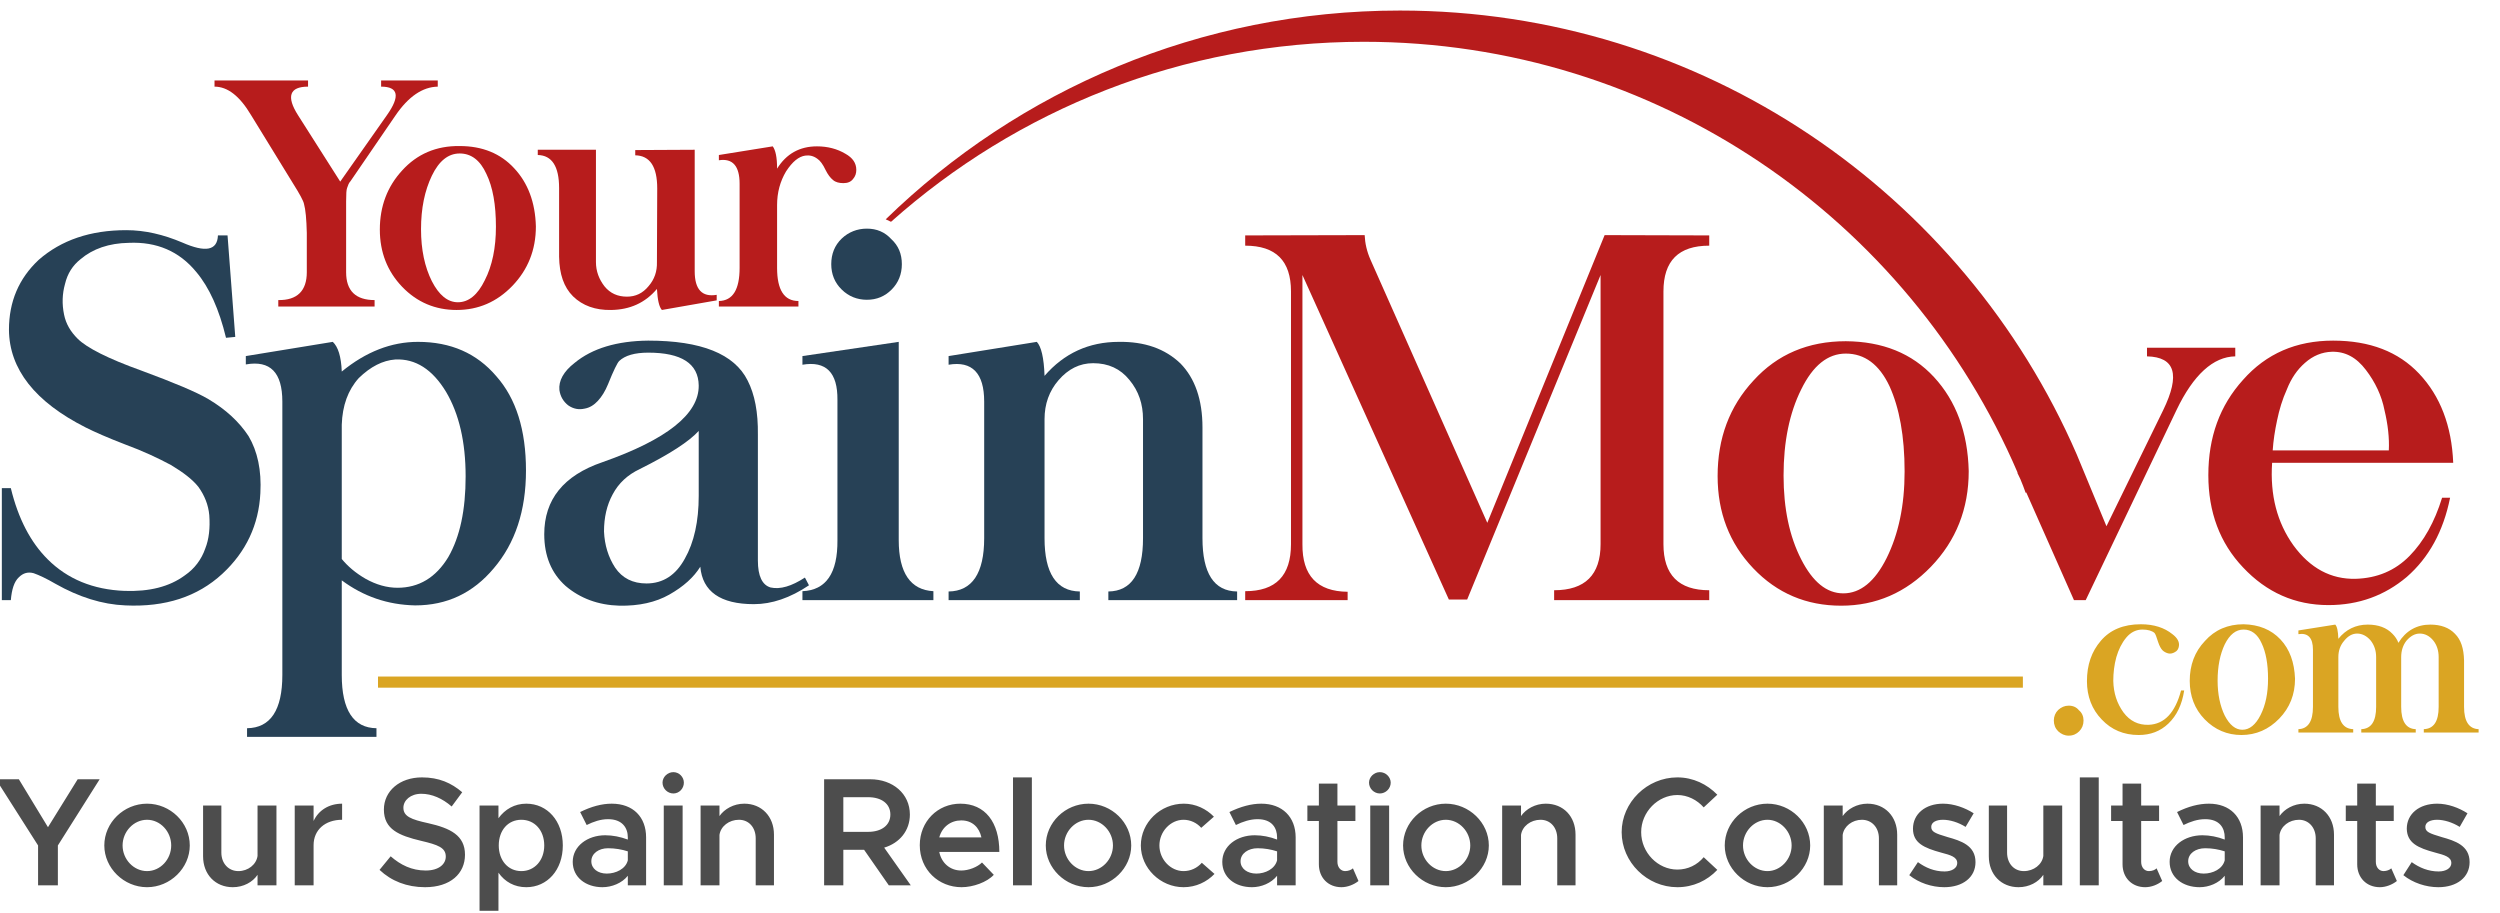<svg xmlns="http://www.w3.org/2000/svg" xmlns:xlink="http://www.w3.org/1999/xlink" width="263" zoomAndPan="magnify" viewBox="0 0 197.25 72" height="96" preserveAspectRatio="xMidYMid meet" version="1.0"><defs><clipPath id="30955c7084"><path d="M 69 0.137 L 194 0.137 L 194 48 L 69 48 Z M 69 0.137 " clip-rule="nonzero"/></clipPath><clipPath id="4956d93b74"><path d="M 0 60 L 195 60 L 195 71.863 L 0 71.863 Z M 0 60 " clip-rule="nonzero"/></clipPath></defs><path fill="#b71c1c" d="M 16.926 6.348 L 16.926 6.836 C 17.953 6.836 18.906 7.566 19.809 9.082 L 23.105 14.449 C 23.645 15.305 23.938 15.844 23.984 16.086 C 24.109 16.523 24.18 17.281 24.207 18.379 L 24.207 21.48 C 24.207 22.945 23.449 23.699 21.957 23.676 L 21.957 24.188 L 29.555 24.188 L 29.555 23.676 C 28.066 23.676 27.309 22.945 27.309 21.48 L 27.309 15.891 C 27.309 15.305 27.332 14.965 27.383 14.84 C 27.453 14.621 27.527 14.426 27.648 14.305 L 31.191 9.129 C 32.219 7.617 33.34 6.859 34.539 6.836 L 34.539 6.348 L 30.07 6.348 L 30.07 6.836 C 31.438 6.836 31.582 7.594 30.531 9.082 L 26.844 14.328 L 23.523 9.105 C 22.57 7.617 22.84 6.836 24.305 6.836 L 24.305 6.348 Z M 16.926 6.348 " fill-opacity="1" fill-rule="evenodd"/><path fill="#b71c1c" d="M 36.273 11.523 C 34.418 11.496 32.902 12.156 31.73 13.449 C 30.559 14.719 29.969 16.281 29.969 18.113 C 29.969 19.895 30.559 21.406 31.73 22.629 C 32.902 23.848 34.344 24.457 36.027 24.457 C 37.738 24.457 39.203 23.824 40.426 22.555 C 41.648 21.285 42.281 19.723 42.281 17.867 C 42.234 15.965 41.648 14.426 40.57 13.277 C 39.496 12.109 38.055 11.523 36.273 11.523 Z M 36.273 12.109 C 37.176 12.109 37.887 12.645 38.375 13.719 C 38.887 14.77 39.129 16.16 39.129 17.891 C 39.129 19.551 38.836 20.969 38.25 22.113 C 37.691 23.262 36.98 23.848 36.125 23.848 C 35.32 23.848 34.637 23.285 34.074 22.188 C 33.512 21.066 33.219 19.699 33.219 18.086 C 33.219 16.426 33.512 15.035 34.074 13.863 C 34.637 12.695 35.367 12.109 36.273 12.109 Z M 36.273 12.109 " fill-opacity="1" fill-rule="evenodd"/><path fill="#b71c1c" d="M 48.219 24.457 C 49.707 24.434 50.906 23.895 51.832 22.797 C 51.883 23.676 52.004 24.215 52.223 24.457 L 56.547 23.699 L 56.547 23.262 C 55.398 23.457 54.812 22.848 54.812 21.406 L 54.812 11.816 L 50.121 11.84 L 50.121 12.254 C 51.27 12.277 51.855 13.133 51.855 14.867 L 51.832 20.676 C 51.855 21.406 51.637 22.043 51.172 22.578 C 50.711 23.141 50.148 23.406 49.465 23.406 C 48.73 23.406 48.145 23.141 47.703 22.602 C 47.266 22.043 47.02 21.406 47.02 20.676 L 47.02 11.816 L 42.43 11.816 L 42.43 12.23 C 43.551 12.254 44.113 13.133 44.113 14.84 L 44.113 20.258 C 44.137 21.625 44.48 22.652 45.215 23.383 C 45.969 24.117 46.973 24.48 48.219 24.457 Z M 48.219 24.457 " fill-opacity="1" fill-rule="evenodd"/><path fill="#b71c1c" d="M 60.969 11.547 L 56.719 12.23 L 56.719 12.645 C 57.816 12.473 58.355 13.109 58.355 14.5 L 58.355 21.137 C 58.355 22.848 57.816 23.727 56.719 23.75 L 56.719 24.188 L 62.996 24.188 L 62.996 23.75 C 61.871 23.75 61.312 22.871 61.312 21.137 L 61.312 16.184 C 61.312 15.184 61.555 14.305 62.02 13.523 C 62.531 12.742 63.02 12.352 63.535 12.277 C 63.875 12.23 64.191 12.305 64.484 12.523 C 64.707 12.668 64.926 12.961 65.145 13.426 C 65.316 13.766 65.512 14.035 65.73 14.207 C 65.926 14.379 66.219 14.449 66.539 14.449 C 66.879 14.449 67.125 14.352 67.297 14.133 C 67.492 13.914 67.562 13.668 67.562 13.402 C 67.562 12.863 67.27 12.449 66.707 12.133 C 66.051 11.742 65.293 11.547 64.461 11.547 C 63.094 11.547 62.043 12.133 61.312 13.305 C 61.312 12.402 61.188 11.84 60.969 11.547 Z M 60.969 11.547 " fill-opacity="1" fill-rule="evenodd"/><path fill="#274156" d="M 9.965 18.16 C 7.133 18.16 4.836 18.941 3.051 20.504 C 1.488 21.969 0.707 23.797 0.707 26.02 C 0.73 29.121 2.758 31.707 6.766 33.73 C 7.449 34.074 8.5 34.539 9.891 35.074 C 11.285 35.586 12.48 36.148 13.484 36.688 C 14.461 37.27 15.191 37.832 15.656 38.418 C 16.145 39.102 16.438 39.836 16.512 40.641 C 16.586 41.664 16.488 42.543 16.195 43.277 C 15.902 44.129 15.363 44.863 14.582 45.398 C 13.359 46.301 11.773 46.691 9.82 46.621 C 7.352 46.523 5.324 45.691 3.762 44.129 C 2.418 42.789 1.441 40.934 0.855 38.516 L 0.145 38.516 L 0.145 47.352 L 0.855 47.352 C 0.926 46.496 1.121 45.887 1.488 45.547 C 1.832 45.203 2.223 45.105 2.66 45.227 C 3.078 45.375 3.664 45.645 4.371 46.059 C 6.227 47.109 8.059 47.691 9.891 47.766 C 13.043 47.914 15.582 47.082 17.539 45.277 C 19.418 43.543 20.418 41.395 20.543 38.906 C 20.641 37.102 20.32 35.613 19.613 34.414 C 18.879 33.293 17.832 32.316 16.438 31.488 C 15.484 30.926 13.727 30.191 11.16 29.242 C 8.5 28.289 6.84 27.434 6.129 26.727 C 5.566 26.168 5.203 25.555 5.055 24.824 C 4.883 23.992 4.91 23.188 5.129 22.406 C 5.324 21.578 5.738 20.941 6.352 20.453 C 7.328 19.625 8.598 19.188 10.16 19.16 C 12.359 19.062 14.141 19.82 15.484 21.457 C 16.512 22.676 17.293 24.41 17.832 26.652 L 18.562 26.582 L 17.953 18.574 L 17.195 18.574 C 17.148 19.77 16.219 19.941 14.387 19.137 C 12.895 18.504 11.43 18.16 9.965 18.16 Z M 9.965 18.16 " fill-opacity="1" fill-rule="evenodd"/><path fill="#274156" d="M 26.258 26.973 L 19.395 28.094 L 19.395 28.754 C 21.324 28.41 22.277 29.387 22.277 31.684 L 22.277 53.258 C 22.277 56.016 21.348 57.434 19.492 57.457 L 19.492 58.141 L 29.703 58.141 L 29.703 57.457 C 27.895 57.434 26.965 56.039 26.965 53.258 L 26.965 45.789 C 28.676 47.059 30.582 47.719 32.754 47.766 C 35.27 47.766 37.324 46.789 38.961 44.836 C 40.645 42.859 41.5 40.297 41.5 37.125 C 41.5 33.926 40.719 31.438 39.156 29.68 C 37.617 27.875 35.566 26.973 32.977 26.973 C 30.875 26.973 28.871 27.754 26.965 29.316 C 26.918 28.117 26.672 27.363 26.258 26.973 Z M 31.363 46.375 C 30.531 46.375 29.676 46.133 28.848 45.668 C 28.039 45.203 27.43 44.668 26.965 44.105 L 26.965 33.512 C 27.016 32 27.453 30.777 28.309 29.828 C 29.238 28.926 30.191 28.438 31.191 28.363 C 32.781 28.289 34.125 29.145 35.199 30.926 C 36.223 32.66 36.738 34.879 36.738 37.59 C 36.738 40.227 36.297 42.348 35.367 43.961 C 34.391 45.57 33.047 46.375 31.363 46.375 Z M 31.363 46.375 " fill-opacity="1" fill-rule="evenodd"/><path fill="#274156" d="M 51.148 26.875 C 48.684 26.898 46.727 27.484 45.336 28.633 C 44.457 29.316 44.066 30.047 44.137 30.777 C 44.211 31.293 44.457 31.684 44.824 31.977 C 45.238 32.27 45.676 32.34 46.117 32.242 C 46.531 32.172 46.875 31.949 47.168 31.633 C 47.484 31.293 47.754 30.852 47.973 30.316 C 48.414 29.219 48.707 28.633 48.852 28.484 C 49.316 28.047 50.074 27.824 51.148 27.824 C 53.762 27.824 55.105 28.68 55.129 30.414 C 55.156 32.66 52.613 34.684 47.535 36.465 C 44.457 37.516 42.941 39.418 42.941 42.152 C 42.941 43.863 43.504 45.227 44.625 46.23 C 45.773 47.207 47.191 47.742 48.879 47.789 C 50.418 47.816 51.734 47.523 52.809 46.914 C 53.934 46.277 54.738 45.547 55.254 44.715 C 55.422 46.668 56.84 47.668 59.48 47.668 C 60.895 47.668 62.336 47.18 63.828 46.18 L 63.508 45.57 C 62.457 46.254 61.555 46.523 60.797 46.352 C 60.137 46.156 59.797 45.449 59.797 44.227 L 59.797 34.293 C 59.82 32.535 59.551 31.121 58.988 30.023 C 57.941 27.922 55.324 26.875 51.148 26.875 Z M 55.129 34 L 55.129 39.125 C 55.129 41.129 54.766 42.789 54.031 44.082 C 53.324 45.375 52.32 46.035 51.004 46.035 C 49.926 46.035 49.098 45.617 48.535 44.789 C 47.996 43.961 47.703 43.008 47.656 41.934 C 47.656 40.836 47.875 39.859 48.34 39.004 C 48.805 38.125 49.512 37.465 50.488 37.004 C 52.836 35.832 54.375 34.832 55.129 34 Z M 55.129 34 " fill-opacity="1" fill-rule="evenodd"/><path fill="#274156" d="M 63.312 28.777 C 65.172 28.461 66.098 29.387 66.074 31.559 L 66.074 42.617 C 66.098 45.227 65.172 46.57 63.312 46.645 L 63.312 47.352 L 73.645 47.352 L 73.645 46.645 C 71.84 46.547 70.91 45.203 70.91 42.617 L 70.91 26.973 L 63.312 28.094 Z M 70.324 18.867 C 69.812 18.309 69.176 18.039 68.395 18.039 C 67.637 18.039 66.953 18.309 66.414 18.82 C 65.855 19.355 65.586 20.039 65.586 20.844 C 65.586 21.625 65.855 22.309 66.414 22.848 C 66.953 23.383 67.637 23.652 68.395 23.652 C 69.176 23.652 69.812 23.383 70.348 22.848 C 70.887 22.309 71.156 21.625 71.156 20.844 C 71.156 20.039 70.887 19.383 70.324 18.867 Z M 70.324 18.867 " fill-opacity="1" fill-rule="evenodd"/><path fill="#274156" d="M 88.277 26.973 C 85.91 26.973 83.953 27.875 82.414 29.656 C 82.367 28.215 82.148 27.336 81.805 26.973 L 74.844 28.094 L 74.844 28.777 C 76.699 28.461 77.652 29.438 77.652 31.684 L 77.652 42.469 C 77.652 45.227 76.699 46.645 74.844 46.668 L 74.844 47.352 L 85.199 47.352 L 85.199 46.668 C 83.344 46.645 82.414 45.227 82.414 42.469 L 82.414 33.074 C 82.414 31.879 82.781 30.852 83.516 30 C 84.273 29.121 85.176 28.656 86.25 28.656 C 87.449 28.656 88.398 29.094 89.109 29.973 C 89.84 30.852 90.184 31.879 90.184 33.074 L 90.184 42.469 C 90.184 45.227 89.281 46.645 87.449 46.668 L 87.449 47.352 L 97.609 47.352 L 97.609 46.668 C 95.777 46.645 94.875 45.227 94.875 42.469 L 94.875 33.73 C 94.875 31.535 94.285 29.852 93.141 28.68 C 91.918 27.508 90.305 26.945 88.277 26.973 Z M 88.277 26.973 " fill-opacity="1" fill-rule="evenodd"/><g clip-path="url(#30955c7084)"><path fill="#b71c1c" d="M 98.246 18.574 L 98.246 19.383 C 100.664 19.383 101.859 20.578 101.859 22.992 L 101.859 42.934 C 101.859 45.422 100.664 46.645 98.246 46.645 L 98.246 47.352 L 106.328 47.352 L 106.328 46.691 C 103.938 46.668 102.738 45.422 102.762 42.934 L 102.762 21.699 L 114.316 47.305 L 115.758 47.305 L 126.285 21.699 L 126.285 42.934 C 126.285 45.352 125.066 46.57 122.621 46.57 L 122.621 47.352 L 134.859 47.352 L 134.859 46.57 C 132.441 46.57 131.246 45.352 131.246 42.934 L 131.246 22.992 C 131.246 20.578 132.441 19.383 134.859 19.383 L 134.859 18.574 L 126.605 18.551 L 117.348 41.25 L 108.137 20.504 C 107.844 19.844 107.699 19.188 107.672 18.551 Z M 145.633 26.922 C 142.676 26.922 140.234 27.949 138.352 30.023 C 136.449 32.074 135.52 34.586 135.52 37.562 C 135.52 40.445 136.449 42.859 138.328 44.836 C 140.211 46.816 142.531 47.789 145.266 47.789 C 148.004 47.789 150.371 46.766 152.352 44.715 C 154.328 42.664 155.332 40.152 155.332 37.172 C 155.258 34.098 154.328 31.633 152.594 29.754 C 150.859 27.875 148.539 26.945 145.633 26.922 Z M 184.082 26.875 C 181.176 26.875 178.805 27.898 176.973 29.973 C 175.141 32 174.238 34.488 174.238 37.492 C 174.238 40.395 175.141 42.836 176.973 44.766 C 178.828 46.742 181.078 47.742 183.715 47.742 C 186.109 47.742 188.16 46.984 189.895 45.52 C 191.629 44.008 192.777 41.934 193.312 39.273 L 192.68 39.273 C 192.094 41.176 191.238 42.715 190.113 43.863 C 188.965 45.031 187.551 45.617 185.863 45.668 C 183.91 45.715 182.273 44.836 180.953 43.031 C 179.66 41.227 179.098 39.055 179.27 36.516 L 193.559 36.516 C 193.438 33.586 192.531 31.242 190.871 29.484 C 189.234 27.754 186.988 26.875 184.082 26.875 Z M 159.164 37.297 L 159.41 37.809 C 159.555 38.176 159.703 38.516 159.824 38.883 L 159.875 38.859 L 163.637 47.352 L 164.562 47.352 L 171.719 32.367 C 173.062 29.559 174.629 28.145 176.363 28.117 L 176.363 27.434 L 169.398 27.434 L 169.398 28.117 C 171.621 28.168 172.039 29.559 170.672 32.367 L 166.199 41.52 L 163.855 35.855 C 154.914 15.258 134.371 0.832 110.457 0.832 C 94.68 0.832 80.363 7.105 69.883 17.305 L 70.301 17.5 C 80.219 8.668 93.285 3.297 107.602 3.297 C 130.758 3.297 150.617 17.305 159.191 37.297 Z M 183.984 27.754 C 185.035 27.727 185.914 28.191 186.672 29.191 C 187.402 30.145 187.914 31.219 188.137 32.367 C 188.406 33.488 188.527 34.562 188.477 35.539 L 179.316 35.539 C 179.367 34.758 179.488 33.977 179.66 33.172 C 179.832 32.34 180.074 31.512 180.441 30.707 C 180.781 29.852 181.246 29.168 181.859 28.633 C 182.492 28.07 183.203 27.777 183.984 27.754 Z M 145.633 27.898 C 147.121 27.898 148.27 28.754 149.078 30.461 C 149.859 32.172 150.273 34.414 150.273 37.199 C 150.273 39.906 149.785 42.152 148.855 44.031 C 147.93 45.887 146.781 46.816 145.438 46.816 C 144.117 46.816 143.02 45.91 142.113 44.129 C 141.188 42.324 140.723 40.129 140.723 37.516 C 140.723 34.855 141.188 32.586 142.113 30.73 C 143.043 28.828 144.215 27.898 145.633 27.898 Z M 145.633 27.898 " fill-opacity="1" fill-rule="evenodd"/></g><path fill="#daa523" d="M 164.027 56.039 C 163.832 55.797 163.562 55.676 163.219 55.676 C 162.902 55.676 162.633 55.797 162.391 56.016 C 162.168 56.234 162.047 56.527 162.047 56.848 C 162.047 57.188 162.168 57.48 162.391 57.699 C 162.633 57.918 162.902 58.043 163.219 58.043 C 163.562 58.043 163.832 57.918 164.051 57.699 C 164.27 57.48 164.391 57.188 164.391 56.848 C 164.391 56.527 164.27 56.234 164.027 56.039 Z M 168.91 49.254 C 167.543 49.254 166.492 49.695 165.762 50.551 C 165.027 51.402 164.66 52.453 164.66 53.746 C 164.66 54.941 165.051 55.969 165.832 56.773 C 166.59 57.578 167.566 57.992 168.742 57.992 C 169.668 57.992 170.449 57.699 171.086 57.09 C 171.746 56.457 172.16 55.602 172.332 54.477 L 172.086 54.477 C 171.621 56.234 170.77 57.141 169.523 57.188 C 168.715 57.211 168.055 56.895 167.543 56.211 C 167.031 55.504 166.762 54.699 166.738 53.723 C 166.738 53.086 166.812 52.453 166.98 51.844 C 167.152 51.258 167.398 50.746 167.762 50.305 C 168.129 49.867 168.57 49.672 169.035 49.672 C 169.473 49.672 169.789 49.77 169.988 49.938 C 170.059 50.012 170.156 50.258 170.281 50.672 C 170.379 50.965 170.5 51.184 170.621 51.305 C 170.742 51.426 170.891 51.5 171.062 51.551 C 171.258 51.598 171.426 51.551 171.598 51.453 C 171.793 51.355 171.891 51.184 171.918 50.965 C 171.965 50.648 171.793 50.328 171.402 50.035 C 170.77 49.523 169.938 49.254 168.91 49.254 Z M 177.02 49.254 C 175.777 49.254 174.75 49.695 173.969 50.574 C 173.16 51.426 172.77 52.477 172.77 53.723 C 172.77 54.918 173.16 55.941 173.945 56.75 C 174.75 57.578 175.727 57.992 176.852 57.992 C 178 57.992 179 57.555 179.832 56.699 C 180.66 55.844 181.078 54.797 181.078 53.551 C 181.027 52.258 180.66 51.23 179.93 50.453 C 179.195 49.672 178.219 49.281 177.02 49.254 Z M 177.02 49.672 C 177.633 49.672 178.121 50.035 178.438 50.746 C 178.781 51.453 178.949 52.402 178.949 53.551 C 178.949 54.699 178.754 55.625 178.363 56.406 C 177.973 57.188 177.484 57.578 176.922 57.578 C 176.387 57.578 175.922 57.211 175.531 56.457 C 175.164 55.699 174.969 54.77 174.969 53.699 C 174.969 52.574 175.164 51.621 175.531 50.844 C 175.922 50.062 176.41 49.672 177.02 49.672 Z M 186.816 49.281 C 185.863 49.281 185.082 49.672 184.496 50.402 C 184.473 49.793 184.398 49.426 184.25 49.281 L 181.344 49.742 L 181.344 50.035 C 182.102 49.914 182.492 50.328 182.492 51.258 L 182.492 55.773 C 182.492 56.918 182.102 57.504 181.344 57.531 L 181.344 57.797 L 185.668 57.797 L 185.668 57.531 C 184.887 57.504 184.496 56.918 184.496 55.773 L 184.496 51.844 C 184.496 51.355 184.641 50.914 184.961 50.551 C 185.254 50.184 185.594 49.988 185.984 49.988 C 186.375 49.988 186.742 50.184 187.035 50.523 C 187.328 50.891 187.477 51.328 187.477 51.844 L 187.477 55.773 C 187.477 56.918 187.086 57.504 186.305 57.531 L 186.305 57.797 L 190.602 57.797 L 190.602 57.531 C 189.844 57.504 189.453 56.918 189.453 55.773 L 189.453 51.844 C 189.453 51.328 189.602 50.891 189.871 50.551 C 190.188 50.184 190.531 49.988 190.922 49.988 C 191.336 49.988 191.703 50.184 191.996 50.551 C 192.266 50.891 192.41 51.328 192.41 51.844 L 192.41 55.773 C 192.41 56.918 192.02 57.504 191.238 57.531 L 191.238 57.797 L 195.562 57.797 L 195.562 57.531 C 194.805 57.504 194.414 56.918 194.414 55.773 L 194.414 52.109 C 194.391 51.16 194.168 50.477 193.703 50.012 C 193.242 49.523 192.582 49.281 191.75 49.281 C 190.676 49.281 189.82 49.77 189.234 50.719 C 189.137 50.453 188.965 50.207 188.77 50.012 C 188.305 49.523 187.648 49.281 186.816 49.281 Z M 186.816 49.281 " fill-opacity="1" fill-rule="evenodd"/><path fill="#daa523" d="M 29.824 53.379 L 159.605 53.379 L 159.605 54.258 L 29.824 54.258 Z M 29.824 53.379 " fill-opacity="1" fill-rule="evenodd"/><g clip-path="url(#4956d93b74)"><path fill="#4d4d4d" d="M 3.004 69.855 L 4.566 69.855 L 4.566 66.707 L 7.863 61.484 L 6.129 61.484 L 3.785 65.266 L 1.488 61.484 L -0.32 61.484 L 3.004 66.707 Z M 11.602 70 C 13.434 70 14.973 68.488 14.973 66.707 C 14.973 64.898 13.434 63.41 11.602 63.41 C 9.77 63.41 8.23 64.898 8.23 66.707 C 8.23 68.488 9.77 70 11.602 70 Z M 11.602 68.73 C 10.551 68.73 9.672 67.805 9.672 66.707 C 9.672 65.609 10.551 64.68 11.602 64.68 C 12.652 64.68 13.508 65.609 13.508 66.707 C 13.508 67.805 12.652 68.73 11.602 68.73 Z M 20.32 63.559 L 20.32 67.535 C 20.223 68.219 19.566 68.73 18.809 68.73 C 18.027 68.73 17.465 68.121 17.465 67.27 L 17.465 63.559 L 16.023 63.559 L 16.023 67.562 C 16.023 69 17 70 18.367 70 C 19.199 70 19.93 69.609 20.32 69.023 L 20.32 69.855 L 21.812 69.855 L 21.812 63.559 Z M 24.742 64.777 L 24.742 63.559 L 23.254 63.559 L 23.254 69.855 L 24.742 69.855 L 24.742 66.684 C 24.742 65.484 25.648 64.68 26.992 64.68 L 26.992 63.41 C 25.965 63.41 25.133 63.926 24.742 64.777 Z M 33.535 70 C 35.539 70 36.688 68.926 36.688 67.438 C 36.688 65.902 35.516 65.34 33.781 64.949 C 32.438 64.656 31.828 64.414 31.828 63.73 C 31.828 63.145 32.391 62.629 33.242 62.629 C 34.074 62.629 34.906 62.996 35.637 63.633 L 36.469 62.508 C 35.613 61.777 34.637 61.336 33.293 61.336 C 31.535 61.336 30.289 62.41 30.289 63.875 C 30.289 65.438 31.484 65.926 33.219 66.34 C 34.562 66.656 35.172 66.879 35.172 67.586 C 35.172 68.172 34.637 68.684 33.586 68.684 C 32.488 68.684 31.605 68.246 30.824 67.562 L 29.945 68.633 C 30.875 69.512 32.098 70 33.535 70 Z M 41.523 63.41 C 40.598 63.41 39.84 63.852 39.328 64.559 L 39.328 63.559 L 37.836 63.559 L 37.836 71.953 L 39.328 71.953 L 39.328 68.855 C 39.84 69.586 40.598 70 41.523 70 C 43.188 70 44.406 68.633 44.406 66.707 C 44.406 64.777 43.188 63.41 41.523 63.41 Z M 41.133 68.73 C 40.082 68.73 39.352 67.879 39.352 66.707 C 39.352 65.512 40.082 64.68 41.133 64.68 C 42.184 64.68 42.941 65.512 42.941 66.707 C 42.941 67.879 42.184 68.73 41.133 68.73 Z M 48.266 63.41 C 47.484 63.41 46.656 63.633 45.773 64.07 L 46.289 65.094 C 46.824 64.828 47.387 64.633 47.973 64.633 C 49.121 64.633 49.535 65.34 49.535 66.07 L 49.535 66.242 C 48.949 66.023 48.34 65.902 47.754 65.902 C 46.359 65.902 45.188 66.754 45.188 68 C 45.188 69.219 46.215 70 47.535 70 C 48.266 70 49.074 69.684 49.535 69.098 L 49.535 69.855 L 50.977 69.855 L 50.977 66.07 C 50.977 64.461 49.953 63.41 48.266 63.41 Z M 47.875 68.926 C 47.168 68.926 46.656 68.535 46.656 67.953 C 46.656 67.34 47.242 66.926 47.973 66.926 C 48.535 66.926 49.074 67.023 49.535 67.172 L 49.535 67.879 C 49.367 68.562 48.586 68.926 47.875 68.926 Z M 53.129 62.605 C 53.59 62.605 53.957 62.215 53.957 61.75 C 53.957 61.312 53.59 60.922 53.129 60.922 C 52.664 60.922 52.273 61.312 52.273 61.75 C 52.273 62.215 52.664 62.605 53.129 62.605 Z M 52.371 69.855 L 53.859 69.855 L 53.859 63.559 L 52.371 63.559 Z M 58.723 63.41 C 57.891 63.41 57.156 63.828 56.766 64.387 L 56.766 63.559 L 55.277 63.559 L 55.277 69.855 L 56.766 69.855 L 56.766 65.875 C 56.863 65.191 57.523 64.68 58.305 64.68 C 59.086 64.68 59.625 65.289 59.625 66.145 L 59.625 69.855 L 61.066 69.855 L 61.066 65.852 C 61.066 64.414 60.09 63.41 58.723 63.41 Z M 71.863 69.855 L 69.762 66.879 C 70.984 66.512 71.789 65.535 71.789 64.266 C 71.789 62.629 70.445 61.484 68.664 61.484 L 65.023 61.484 L 65.023 69.855 L 66.539 69.855 L 66.539 67.047 L 68.176 67.047 L 70.129 69.855 Z M 66.539 62.898 L 68.492 62.898 C 69.543 62.898 70.25 63.41 70.25 64.266 C 70.25 65.121 69.543 65.633 68.492 65.633 L 66.539 65.633 Z M 75.844 68.684 C 74.941 68.684 74.281 68.074 74.109 67.219 L 78.848 67.219 C 78.848 64.875 77.727 63.41 75.77 63.41 C 73.988 63.41 72.57 64.805 72.57 66.684 C 72.57 68.633 74.062 70 75.867 70 C 76.773 70 77.871 69.609 78.41 69.023 L 77.48 68.051 C 77.113 68.414 76.43 68.684 75.844 68.684 Z M 75.844 64.73 C 76.723 64.73 77.262 65.289 77.434 66.07 L 74.109 66.07 C 74.332 65.242 75.016 64.73 75.844 64.73 Z M 79.926 69.855 L 81.414 69.855 L 81.414 61.336 L 79.926 61.336 Z M 85.883 70 C 87.715 70 89.254 68.488 89.254 66.707 C 89.254 64.898 87.715 63.41 85.883 63.41 C 84.051 63.41 82.512 64.898 82.512 66.707 C 82.512 68.488 84.051 70 85.883 70 Z M 85.883 68.73 C 84.832 68.73 83.953 67.805 83.953 66.707 C 83.953 65.609 84.832 64.68 85.883 64.68 C 86.934 64.68 87.812 65.609 87.812 66.707 C 87.812 67.805 86.934 68.73 85.883 68.73 Z M 93.383 70 C 94.359 70 95.215 69.586 95.824 68.953 L 94.824 68.074 C 94.457 68.488 93.945 68.73 93.383 68.73 C 92.355 68.73 91.477 67.805 91.477 66.707 C 91.477 65.609 92.355 64.68 93.383 64.68 C 93.922 64.68 94.434 64.926 94.777 65.316 L 95.777 64.438 C 95.191 63.828 94.336 63.41 93.406 63.41 C 91.551 63.41 90.012 64.898 90.012 66.707 C 90.012 68.488 91.551 70 93.383 70 Z M 99.516 63.41 C 98.734 63.41 97.902 63.633 97 64.07 L 97.512 65.094 C 98.047 64.828 98.637 64.633 99.223 64.633 C 100.371 64.633 100.762 65.34 100.762 66.07 L 100.762 66.242 C 100.199 66.023 99.586 65.902 99 65.902 C 97.586 65.902 96.438 66.754 96.438 68 C 96.438 69.219 97.438 70 98.781 70 C 99.516 70 100.297 69.684 100.762 69.098 L 100.762 69.855 L 102.227 69.855 L 102.227 66.07 C 102.227 64.461 101.176 63.41 99.516 63.41 Z M 99.125 68.926 C 98.414 68.926 97.879 68.535 97.879 67.953 C 97.879 67.34 98.488 66.926 99.223 66.926 C 99.781 66.926 100.297 67.023 100.762 67.172 L 100.762 67.879 C 100.59 68.562 99.832 68.926 99.125 68.926 Z M 106.746 68.512 C 106.621 68.633 106.379 68.73 106.133 68.73 C 105.793 68.73 105.523 68.438 105.523 68 L 105.523 64.777 L 106.941 64.777 L 106.941 63.559 L 105.523 63.559 L 105.523 61.824 L 104.059 61.824 L 104.059 63.559 L 103.152 63.559 L 103.152 64.777 L 104.059 64.777 L 104.059 68.195 C 104.059 69.246 104.789 70 105.84 70 C 106.305 70 106.816 69.805 107.184 69.512 Z M 108.871 62.605 C 109.336 62.605 109.727 62.215 109.727 61.75 C 109.727 61.312 109.336 60.922 108.871 60.922 C 108.406 60.922 108.016 61.312 108.016 61.75 C 108.016 62.215 108.406 62.605 108.871 62.605 Z M 108.113 69.855 L 109.602 69.855 L 109.602 63.559 L 108.113 63.559 Z M 114.074 70 C 115.906 70 117.469 68.488 117.469 66.707 C 117.469 64.898 115.906 63.41 114.074 63.41 C 112.242 63.41 110.703 64.898 110.703 66.707 C 110.703 68.488 112.242 70 114.074 70 Z M 114.074 68.73 C 113.023 68.73 112.145 67.805 112.145 66.707 C 112.145 65.609 113.023 64.68 114.074 64.68 C 115.125 64.68 116.004 65.609 116.004 66.707 C 116.004 67.805 115.125 68.73 114.074 68.73 Z M 121.961 63.41 C 121.133 63.41 120.398 63.828 120.008 64.387 L 120.008 63.559 L 118.52 63.559 L 118.52 69.855 L 120.008 69.855 L 120.008 65.875 C 120.105 65.191 120.766 64.68 121.547 64.68 C 122.328 64.68 122.867 65.289 122.867 66.145 L 122.867 69.855 L 124.309 69.855 L 124.309 65.852 C 124.309 64.414 123.355 63.41 121.961 63.41 Z M 132.344 70 C 133.59 70 134.688 69.488 135.496 68.633 L 134.422 67.633 C 133.906 68.246 133.176 68.609 132.344 68.609 C 130.805 68.609 129.488 67.27 129.488 65.656 C 129.488 64.07 130.805 62.727 132.344 62.727 C 133.152 62.727 133.906 63.117 134.422 63.703 L 135.496 62.703 C 134.688 61.875 133.59 61.336 132.344 61.336 C 129.949 61.336 127.949 63.312 127.949 65.656 C 127.949 68.023 129.949 70 132.344 70 Z M 139.453 70 C 141.285 70 142.824 68.488 142.824 66.707 C 142.824 64.898 141.285 63.41 139.453 63.41 C 137.621 63.41 136.082 64.898 136.082 66.707 C 136.082 68.488 137.621 70 139.453 70 Z M 139.453 68.73 C 138.402 68.73 137.523 67.805 137.523 66.707 C 137.523 65.609 138.402 64.68 139.453 64.68 C 140.48 64.68 141.359 65.609 141.359 66.707 C 141.359 67.805 140.48 68.73 139.453 68.73 Z M 147.344 63.41 C 146.512 63.41 145.777 63.828 145.387 64.387 L 145.387 63.559 L 143.898 63.559 L 143.898 69.855 L 145.387 69.855 L 145.387 65.875 C 145.484 65.191 146.145 64.68 146.902 64.68 C 147.684 64.68 148.246 65.289 148.246 66.145 L 148.246 69.855 L 149.688 69.855 L 149.688 65.852 C 149.688 64.414 148.711 63.41 147.344 63.41 Z M 153.402 70 C 154.867 70 155.867 69.219 155.867 68.023 C 155.867 66.707 154.719 66.34 153.668 66.047 C 152.691 65.754 152.375 65.633 152.375 65.242 C 152.375 64.875 152.766 64.68 153.301 64.68 C 153.84 64.68 154.5 64.875 155.086 65.242 L 155.723 64.168 C 155.035 63.73 154.156 63.41 153.301 63.41 C 151.91 63.41 150.934 64.219 150.934 65.387 C 150.934 66.512 151.812 66.902 153.156 67.27 C 153.891 67.465 154.426 67.609 154.426 68.098 C 154.426 68.488 154.012 68.758 153.426 68.758 C 152.617 68.758 151.934 68.465 151.324 68.023 L 150.641 69.051 C 151.398 69.66 152.422 70 153.402 70 Z M 161.219 63.559 L 161.219 67.535 C 161.121 68.219 160.461 68.73 159.68 68.73 C 158.898 68.73 158.359 68.121 158.359 67.27 L 158.359 63.559 L 156.918 63.559 L 156.918 67.562 C 156.918 69 157.895 70 159.262 70 C 160.094 70 160.828 69.609 161.219 69.023 L 161.219 69.855 L 162.707 69.855 L 162.707 63.559 Z M 164.098 69.855 L 165.59 69.855 L 165.59 61.336 L 164.098 61.336 Z M 170.156 68.512 C 170.035 68.633 169.816 68.73 169.547 68.73 C 169.203 68.73 168.938 68.438 168.938 68 L 168.938 64.777 L 170.352 64.777 L 170.352 63.559 L 168.938 63.559 L 168.938 61.824 L 167.469 61.824 L 167.469 63.559 L 166.566 63.559 L 166.566 64.777 L 167.469 64.777 L 167.469 68.195 C 167.469 69.246 168.203 70 169.254 70 C 169.742 70 170.23 69.805 170.598 69.512 Z M 174.285 63.41 C 173.48 63.41 172.648 63.633 171.77 64.07 L 172.281 65.094 C 172.82 64.828 173.383 64.633 173.992 64.633 C 175.141 64.633 175.531 65.34 175.531 66.07 L 175.531 66.242 C 174.969 66.023 174.336 65.902 173.773 65.902 C 172.355 65.902 171.184 66.754 171.184 68 C 171.184 69.219 172.211 70 173.551 70 C 174.285 70 175.066 69.684 175.531 69.098 L 175.531 69.855 L 176.973 69.855 L 176.973 66.07 C 176.973 64.461 175.945 63.41 174.285 63.41 Z M 173.871 68.926 C 173.16 68.926 172.648 68.535 172.648 67.953 C 172.648 67.34 173.234 66.926 173.992 66.926 C 174.555 66.926 175.066 67.023 175.531 67.172 L 175.531 67.879 C 175.359 68.562 174.602 68.926 173.871 68.926 Z M 181.809 63.41 C 180.977 63.41 180.246 63.828 179.855 64.387 L 179.855 63.559 L 178.363 63.559 L 178.363 69.855 L 179.855 69.855 L 179.855 65.875 C 179.953 65.191 180.613 64.68 181.395 64.68 C 182.152 64.68 182.711 65.289 182.711 66.145 L 182.711 69.855 L 184.152 69.855 L 184.152 65.852 C 184.152 64.414 183.176 63.41 181.809 63.41 Z M 188.672 68.512 C 188.551 68.633 188.305 68.73 188.062 68.73 C 187.719 68.73 187.453 68.438 187.453 68 L 187.453 64.777 L 188.867 64.777 L 188.867 63.559 L 187.453 63.559 L 187.453 61.824 L 185.984 61.824 L 185.984 63.559 L 185.082 63.559 L 185.082 64.777 L 185.984 64.777 L 185.984 68.195 C 185.984 69.246 186.719 70 187.77 70 C 188.234 70 188.746 69.805 189.113 69.512 Z M 192.387 70 C 193.852 70 194.852 69.219 194.852 68.023 C 194.852 66.707 193.703 66.34 192.656 66.047 C 191.676 65.754 191.359 65.633 191.359 65.242 C 191.359 64.875 191.75 64.68 192.289 64.68 C 192.824 64.68 193.484 64.875 194.07 65.242 L 194.684 64.168 C 194 63.73 193.145 63.41 192.289 63.41 C 190.871 63.41 189.895 64.219 189.895 65.387 C 189.918 66.512 190.773 66.902 192.141 67.27 C 192.875 67.465 193.41 67.609 193.41 68.098 C 193.41 68.488 192.996 68.758 192.41 68.758 C 191.605 68.758 190.895 68.465 190.285 68.023 L 189.625 69.051 C 190.383 69.66 191.41 70 192.387 70 Z M 192.387 70 " fill-opacity="1" fill-rule="evenodd"/></g></svg>